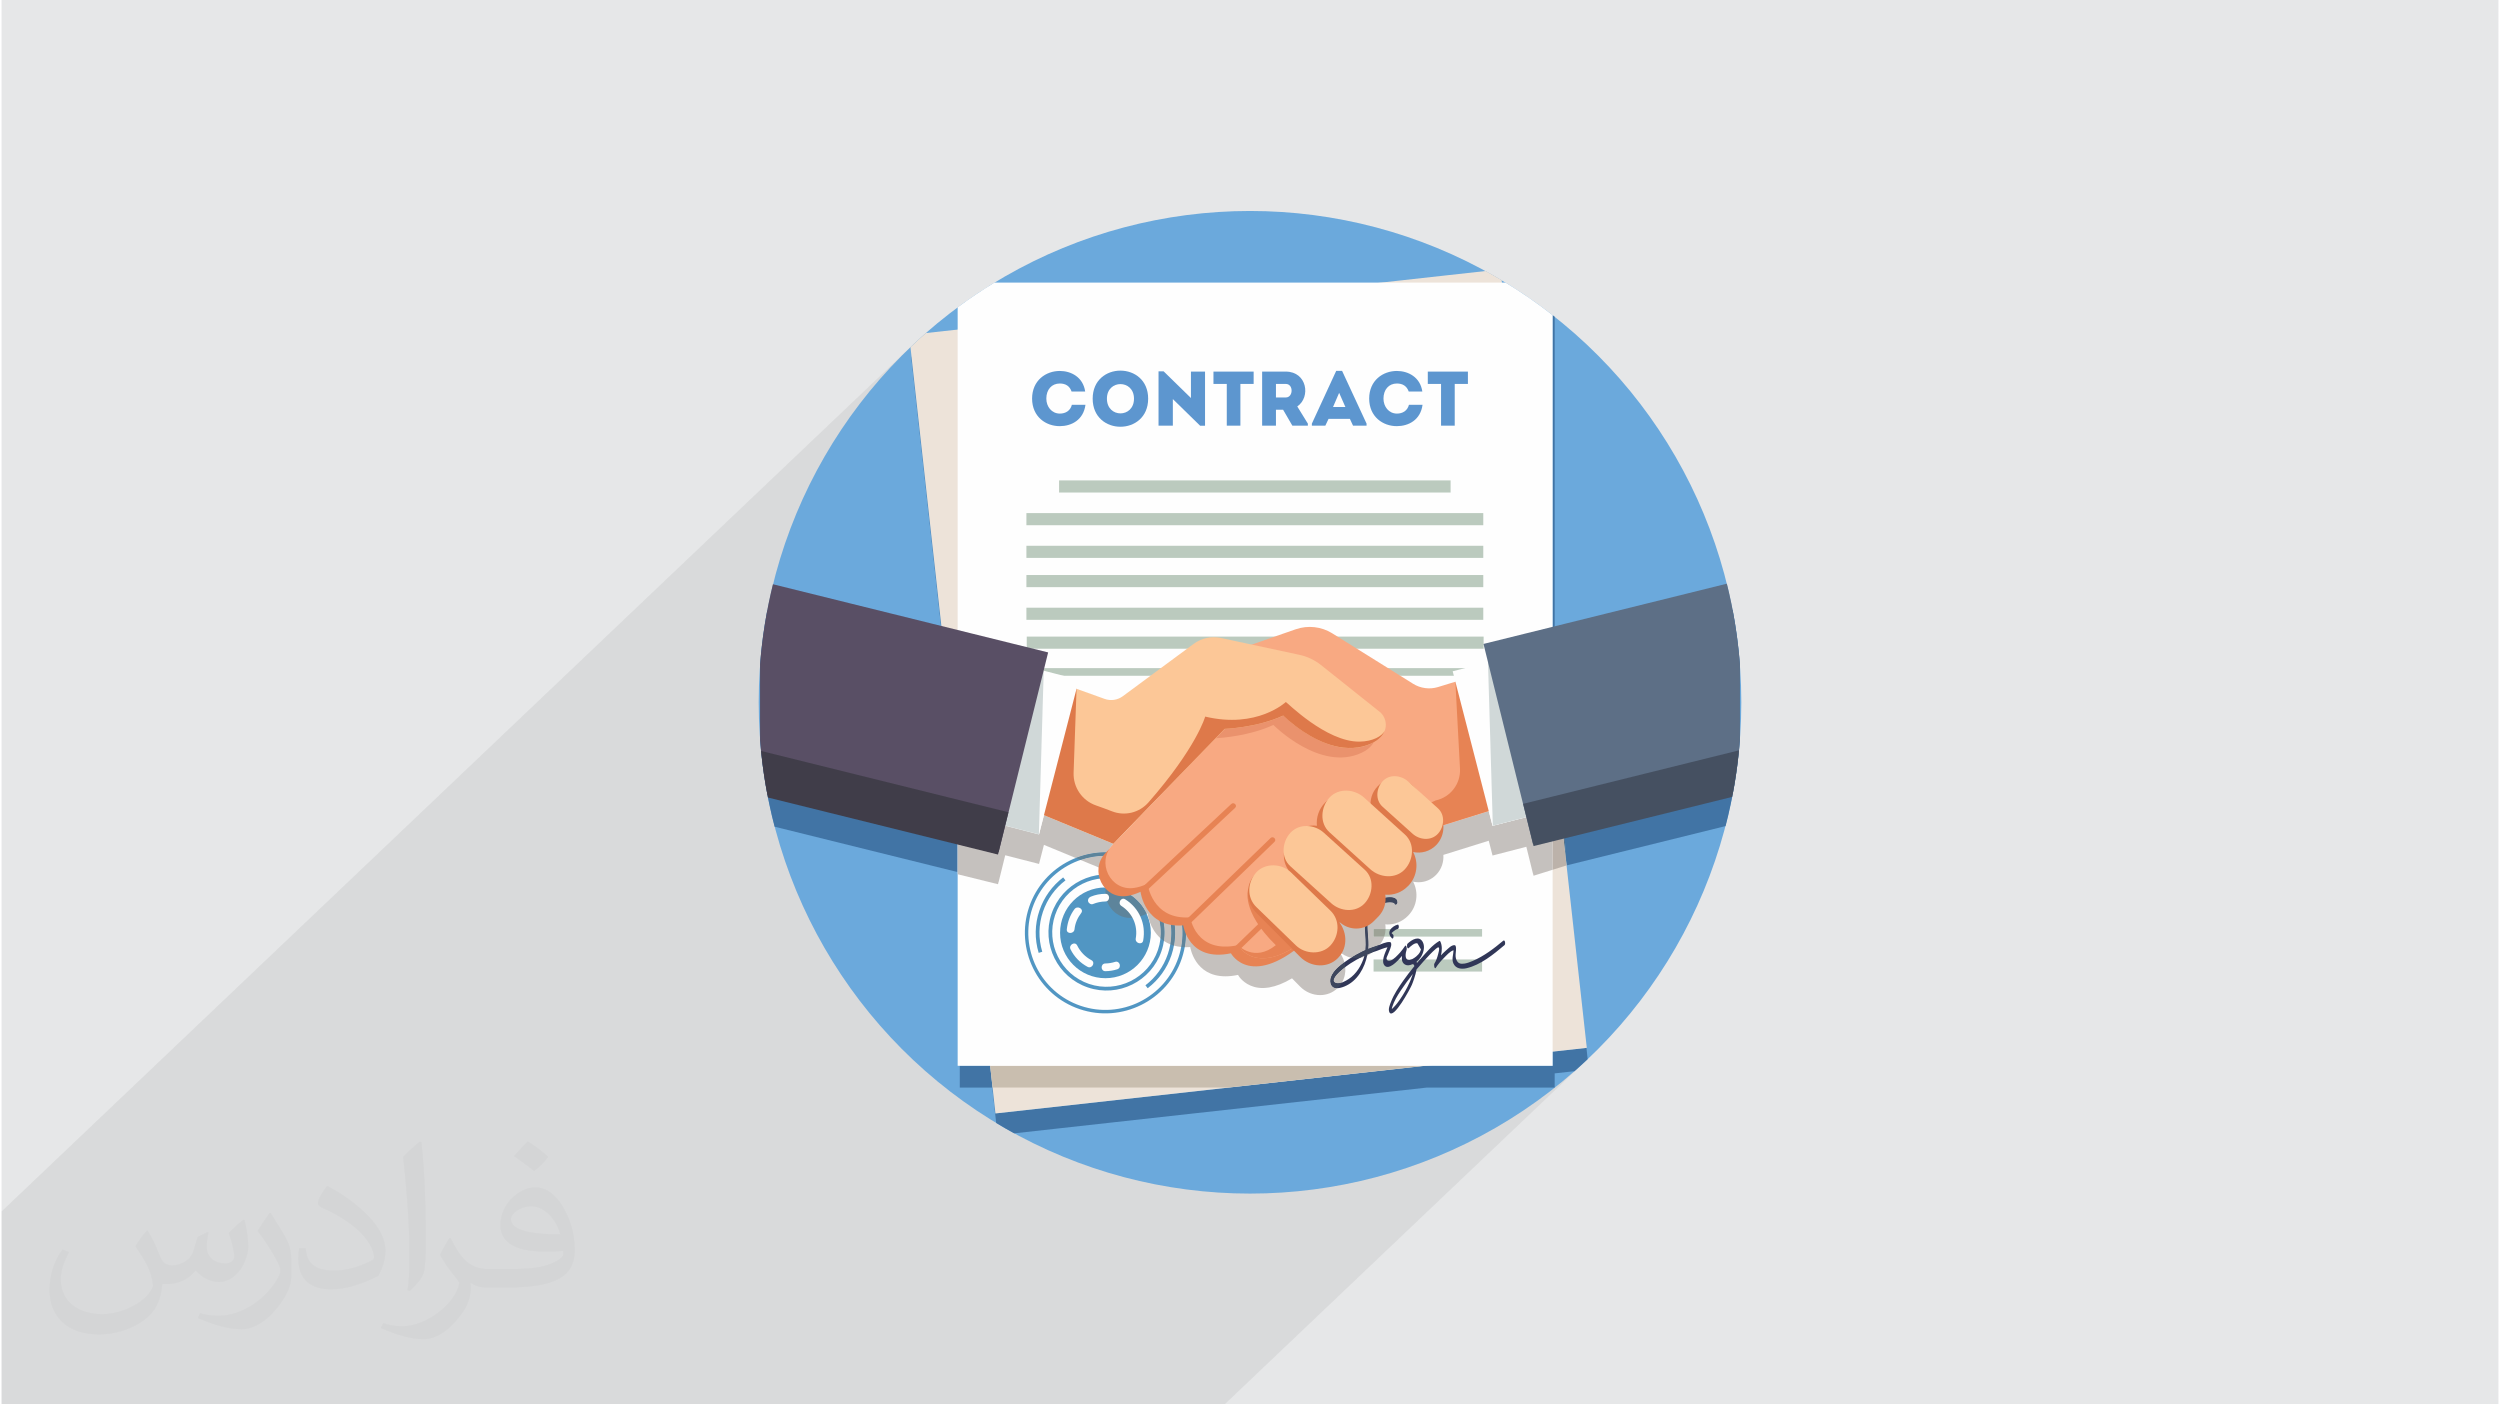 <?xml version="1.0" encoding="UTF-8"?>
<!DOCTYPE svg PUBLIC "-//W3C//DTD SVG 1.0//EN" "http://www.w3.org/TR/2001/REC-SVG-20010904/DTD/svg10.dtd">
<!-- Creator: CorelDRAW 2017 -->
<svg xmlns="http://www.w3.org/2000/svg" xml:space="preserve" width="356px" height="200px" version="1.0" shape-rendering="geometricPrecision" text-rendering="geometricPrecision" image-rendering="optimizeQuality" fill-rule="evenodd" clip-rule="evenodd"
viewBox="0 0 35600 20025"
 xmlns:xlink="http://www.w3.org/1999/xlink">
 <g id="Layer_x0020_1">
  <g id="_2932075393664">
   <polygon fill="#E6E7E8" points="0,0 35600,0 35600,20025 0,20025 "/>
   <path fill="#373435" fill-opacity="0.031" d="M2082 17547c68,104 112,203 155,312 32,64 49,183 199,183 44,0 107,-14 163,-45 63,-33 111,-83 136,-159l60 -202 146 -72 10 10c-20,77 -25,149 -25,206 0,170 146,234 262,234 68,0 129,-34 129,-95 0,-81 -34,-217 -78,-339 68,-68 136,-136 214,-191l12 6c34,144 53,287 53,381 0,93 -41,196 -75,264 -70,132 -194,238 -344,238 -114,0 -241,-58 -328,-163l-5 0c-82,101 -209,193 -412,193l-63 0c-10,134 -39,229 -83,314 -121,237 -480,404 -818,404 -470,0 -706,-272 -706,-633 0,-223 73,-431 185,-578l92 38c-70,134 -117,262 -117,385 0,338 275,499 592,499 294,0 658,-187 724,-404 -25,-237 -114,-348 -250,-565 41,-72 94,-144 160,-221l12 0zm5421 -1274c99,62 196,136 291,221 -53,74 -119,142 -201,202 -95,-77 -190,-143 -287,-213 66,-74 131,-146 197,-210zm51 926c-160,0 -291,105 -291,183 0,168 320,219 703,217 -48,-196 -216,-400 -412,-400zm-359 895c208,0 390,-6 529,-41 155,-39 286,-118 286,-171 0,-15 0,-31 -5,-46 -87,8 -187,8 -274,8 -282,0 -498,-64 -583,-222 -21,-44 -36,-93 -36,-149 0,-152 66,-303 182,-406 97,-85 204,-138 313,-138 197,0 354,158 464,408 60,136 101,293 101,491 0,132 -36,243 -118,326 -153,148 -435,204 -867,204l-196 0 0 0 -51 0c-107,0 -184,-19 -245,-66l-10 0c3,25 5,50 5,72 0,97 -32,221 -97,320 -192,287 -400,410 -580,410 -182,0 -405,-70 -606,-161l36 -70c65,27 155,46 279,46 325,0 752,-314 805,-619 -12,-25 -34,-58 -65,-93 -95,-113 -155,-208 -211,-307 48,-95 92,-171 133,-239l17 -2c139,282 265,445 546,445l44 0 0 0 204 0zm-1408 299c24,-130 26,-276 26,-413l0 -202c0,-377 -48,-926 -87,-1282 68,-75 163,-161 238,-219l22 6c51,450 63,972 63,1452 0,126 -5,250 -17,340 -7,114 -73,201 -214,332l-31 -14zm-1449 -596c7,177 94,318 398,318 189,0 349,-50 526,-135 32,-14 49,-33 49,-49 0,-111 -85,-258 -228,-392 -139,-126 -323,-237 -495,-311 -59,-25 -78,-52 -78,-77 0,-51 68,-158 124,-235l19 -2c197,103 417,256 580,427 148,157 240,316 240,489 0,128 -39,250 -102,361 -216,109 -446,192 -674,192 -277,0 -466,-130 -466,-436 0,-33 0,-84 12,-150l95 0zm-501 -503l172 278c63,103 122,215 122,392l0 227c0,183 -117,379 -306,573 -148,132 -279,188 -400,188 -180,0 -386,-56 -624,-159l27 -70c75,21 162,37 269,37 342,-2 692,-252 852,-557 19,-35 26,-68 26,-90 0,-36 -19,-75 -34,-110 -87,-165 -184,-315 -291,-453 56,-89 112,-174 173,-258l14 2z"/>
   <polygon fill="#373435" fill-opacity="0.078" points="24188,11020 23579,11598 24682,11325 24633,11372 24675,11362 24117,11893 24581,11778 22473,13782 22602,14940 22228,15295 22424,15273 22501,15206 22521,15188 22545,15166 22568,15145 17436,20025 17434,20025 17429,20025 17393,20025 17254,20025 17180,20025 17037,20025 16824,20025 15908,20025 15566,20025 15565,20025 15534,20025 15200,20025 14718,20025 14715,20025 14709,20025 14541,20025 14527,20025 14457,20025 14325,20025 14249,20025 14232,20025 14184,20025 14098,20025 14094,20025 14076,20025 13980,20025 13971,20025 13901,20025 13894,20025 13876,20025 13870,20025 13868,20025 13867,20025 13831,20025 13816,20025 13789,20025 13788,20025 13787,20025 13743,20025 13667,20025 13651,20025 13630,20025 13616,20025 13576,20025 13562,20025 13549,20025 13537,20025 13536,20025 13530,20025 13529,20025 13471,20025 13454,20025 13452,20025 13435,20025 13428,20025 13419,20025 13418,20025 13401,20025 13332,20025 13312,20025 13311,20025 13286,20025 13285,20025 13251,20025 13241,20025 13220,20025 13220,20025 13212,20025 13208,20025 13206,20025 13169,20025 13144,20025 13137,20025 13136,20025 13060,20025 13025,20025 12980,20025 12936,20025 12923,20025 12863,20025 12849,20025 12837,20025 12827,20025 12806,20025 12800,20025 12794,20025 12784,20025 12780,20025 12765,20025 12765,20025 12764,20025 12756,20025 12752,20025 12751,20025 12751,20025 12751,20025 12750,20025 12750,20025 12742,20025 12736,20025 12735,20025 12726,20025 12725,20025 12725,20025 12716,20025 12712,20025 12710,20025 12702,20025 12700,20025 12690,20025 12688,20025 12677,20025 12671,20025 12654,20025 12640,20025 12633,20025 12624,20025 12608,20025 12605,20025 12601,20025 12599,20025 12587,20025 12586,20025 12585,20025 12582,20025 12562,20025 12547,20025 12543,20025 12530,20025 12516,20025 12513,20025 12503,20025 12433,20025 12415,20025 12390,20025 12385,20025 12380,20025 12378,20025 12360,20025 12342,20025 12324,20025 12319,20025 12317,20025 12306,20025 12288,20025 12281,20025 12266,20025 12204,20025 12152,20025 12139,20025 12107,20025 12091,20025 12085,20025 12067,20025 12064,20025 12039,20025 12022,20025 11984,20025 11923,20025 11920,20025 11867,20025 11856,20025 11847,20025 11846,20025 11846,20025 11843,20025 11818,20025 11800,20025 11800,20025 11752,20025 11633,20025 11633,20025 11632,20025 11632,20025 11560,20025 11545,20025 11490,20025 11484,20025 11443,20025 11291,20025 11282,20025 11260,20025 11123,20025 10834,20025 10816,20025 10757,20025 10742,20025 10736,20025 10728,20025 10704,20025 10694,20025 10584,20025 10580,20025 10571,20025 10529,20025 10487,20025 10427,20025 10409,20025 10406,20025 10371,20025 10357,20025 10354,20025 10351,20025 10347,20025 10334,20025 10307,20025 10262,20025 10205,20025 10142,20025 10108,20025 10090,20025 10078,20025 10064,20025 10048,20025 10031,20025 10023,20025 10013,20025 9960,20025 9960,20025 9943,20025 9927,20025 9926,20025 9912,20025 9892,20025 9886,20025 9881,20025 9874,20025 9847,20025 9847,20025 9835,20025 9834,20025 9805,20025 9797,20025 9766,20025 9740,20025 9736,20025 9726,20025 9723,20025 9709,20025 9697,20025 9657,20025 9655,20025 9653,20025 9645,20025 9633,20025 9623,20025 9623,20025 9622,20025 9620,20025 9620,20025 9606,20025 9602,20025 9587,20025 9564,20025 9534,20025 9510,20025 9410,20025 9391,20025 9382,20025 9377,20025 9377,20025 9373,20025 9372,20025 9335,20025 9322,20025 9319,20025 9314,20025 9284,20025 9271,20025 9264,20025 9241,20025 9200,20025 9185,20025 9104,20025 9027,20025 9018,20025 9017,20025 8977,20025 8976,20025 8970,20025 8922,20025 8910,20025 8847,20025 8797,20025 8781,20025 8750,20025 8642,20025 8623,20025 8584,20025 8510,20025 8493,20025 8482,20025 8477,20025 8435,20025 8417,20025 8392,20025 8360,20025 8342,20025 8218,20025 8196,20025 8193,20025 8118,20025 8064,20025 8057,20025 8051,20025 7993,20025 7987,20025 7949,20025 7945,20025 7944,20025 7926,20025 7909,20025 7909,20025 7905,20025 7891,20025 7872,20025 7852,20025 7756,20025 7728,20025 7724,20025 7683,20025 7558,20025 7524,20025 7512,20025 7490,20025 7480,20025 7460,20025 7450,20025 7445,20025 7444,20025 7443,20025 7411,20025 7410,20025 7381,20025 7381,20025 7326,20025 7325,20025 7323,20025 7311,20025 7311,20025 7309,20025 7304,20025 7283,20025 7271,20025 7263,20025 7255,20025 7234,20025 7226,20025 7218,20025 7122,20025 7072,20025 7001,20025 6897,20025 6848,20025 6830,20025 6688,20025 6472,20025 6407,20025 6382,20025 6381,20025 6244,20025 6243,20025 6240,20025 6076,20025 6043,20025 6027,20025 6021,20025 6012,20025 5961,20025 5936,20025 5893,20025 5783,20025 5683,20025 5650,20025 5606,20025 5593,20025 5421,20025 5418,20025 5390,20025 5367,20025 5273,20025 5149,20025 5117,20025 5079,20025 5069,20025 5038,20025 4872,20025 4848,20025 4786,20025 4772,20025 4769,20025 4756,20025 4623,20025 4621,20025 4532,20025 4511,20025 4494,20025 4398,20025 4340,20025 4284,20025 4258,20025 4245,20025 4232,20025 4205,20025 4199,20025 4164,20025 4142,20025 4066,20025 4029,20025 3949,20025 3919,20025 3903,20025 3859,20025 3617,20025 3577,20025 3532,20025 3511,20025 3494,20025 3255,20025 3242,20025 3212,20025 3195,20025 3071,20025 3052,20025 2987,20025 2869,20025 2824,20025 2757,20025 2551,20025 2524,20025 2515,20025 2486,20025 2484,20025 2365,20025 2362,20025 2298,20025 2297,20025 2267,20025 2040,20025 2024,20025 1868,20025 1828,20025 1827,20025 1793,20025 1782,20025 1673,20025 1626,20025 1501,20025 1471,20025 1460,20025 1339,20025 1315,20025 1268,20025 1171,20025 1117,20025 1108,20025 1099,20025 1078,20025 1031,20025 1006,20025 856,20025 680,20025 583,20025 576,20025 466,20025 310,20025 285,20025 272,20025 263,20025 232,20025 0,20025 0,19896 0,19849 0,19790 0,19756 0,19744 0,19637 0,19479 0,19085 0,18790 0,17663 0,17662 0,17662 0,17661 0,17491 0,17423 0,17419 0,17346 0,17281 0,17276 0,17273 12959,4949 12986,4924 13013,4898 13040,4873 13067,4848 13095,4823 13122,4798 13150,4773 13178,4749 13255,4740 13632,4382 13696,4335 13760,4289 13825,4244 13890,4199 13956,4156 14022,4113 14089,4070 14156,4029 19671,4029 21159,3864 21188,3880 21216,3896 21245,3912 21274,3928 21303,3945 21331,3962 21360,3978 21388,3995 21392,4029 21444,4029 21531,4083 21617,4138 21702,4194 21787,4252 21870,4311 21953,4370 22034,4432 22115,4494 22115,9203 22144,9196 24420,8609 24405,8763 24185,11013 "/>
   <g>
    <circle fill="#6BA9DC" cx="17800" cy="10013" r="7005"/>
    <g>
     <path fill="#4174A5" fill-rule="nonzero" d="M14181 16011l-56 -504 -463 0 0 -311 433 0 34 310 1 0 41 369 6117 -679 1827 0 0 -203 482 -53 17 161c-61,58 -124,116 -188,172l-282 31 0 203 -1827 0 -5880 652c-87,-48 -172,-97 -256,-148zm7934 -11517l29 23 0 4679 -29 7 0 -4709zm-8685 4700l-6 -2 -455 -4106 5 -1 456 4109z"/>
     <path fill="#4174A5" fill-rule="nonzero" d="M13632 12434l-2610 -647c-104,-398 -174,-810 -207,-1233l0 -1083c20,-260 55,-516 102,-768l677 168 -404 1566 -12 3 9 9 -125 484 798 206 4 4 1768 456 0 835zm11049 -3740c48,254 83,513 104,776l0 1085c-33,419 -102,827 -204,1223l-2268 561 -54 -822 1929 -497 -3 -7 220 -2250 276 -69z"/>
     <path fill="#EDE3D9" fill-rule="nonzero" d="M22602 14940l-8431 935 -1212 -10926c72,-68 145,-135 219,-200l7981 -885c77,42 153,86 229,131l1214 10945z"/>
     <polygon fill="#8B999F" fill-rule="nonzero" points="14130,15506 14129,15506 14095,15196 14095,15196 "/>
     <polygon fill="#95AFBE" fill-rule="nonzero" points="13632,4699 13632,4697 13632,4697 13632,4699 "/>
     <path fill="#C9BEAF" fill-rule="nonzero" d="M17488 15506l-3358 0 -35 -310 6183 0 -2790 310zm-3856 -6260l0 0 0 -4547 0 0 0 4547z"/>
     <path fill="#FEFEFE" fill-rule="nonzero" d="M13632 15196l8483 0 0 -10702c-214,-168 -438,-323 -671,-465l-7288 0c-180,110 -355,227 -524,353l0 10814z"/>
     <line fill="none" fill-rule="nonzero" stroke="#BBCABE" stroke-width="173" stroke-miterlimit="10" x1="15078" y1="6936" x2="20660" y2= "6936" />
     <line fill="none" fill-rule="nonzero" stroke="#BBCABE" stroke-width="173" stroke-miterlimit="10" x1="14612" y1="7868" x2="21126" y2= "7868" />
     <line fill="none" fill-rule="nonzero" stroke="#BBCABE" stroke-width="173" stroke-miterlimit="10" x1="14612" y1="7402" x2="21126" y2= "7402" />
     <line fill="none" fill-rule="nonzero" stroke="#BBCABE" stroke-width="173" stroke-miterlimit="10" x1="14612" y1="8751" x2="21126" y2= "8751" />
     <line fill="none" fill-rule="nonzero" stroke="#BBCABE" stroke-width="173" stroke-miterlimit="10" x1="14612" y1="8285" x2="21126" y2= "8285" />
     <line fill="none" fill-rule="nonzero" stroke="#BBCABE" stroke-width="173" stroke-miterlimit="10" x1="19562" y1="13766" x2="21109" y2= "13766" />
     <polygon fill="#BBCABE" fill-rule="nonzero" points="19562,13354 21109,13354 21109,13246 19562,13246 "/>
     <path fill="#5196C3" fill-rule="nonzero" d="M14697 12948c-194,574 115,1199 689,1393 574,195 1200,-115 1394,-689 194,-574 -115,-1199 -689,-1393 -574,-194 -1199,115 -1394,689zm2130 720c-203,600 -857,923 -1456,720 -600,-203 -923,-856 -720,-1456 203,-600 856,-923 1456,-720 600,203 923,856 720,1456z"/>
     <path fill="#5196C3" fill-rule="nonzero" d="M16680 13619c-64,188 -181,351 -339,471l-32 -42c149,-114 260,-268 320,-447 63,-186 67,-383 10,-571l51 -15c60,198 56,407 -10,604z"/>
     <path fill="#5196C3" fill-rule="nonzero" d="M14838 13570l-51 16c-60,-199 -56,-408 11,-604 64,-189 181,-352 338,-472l33 42c-149,114 -260,268 -321,447 -63,186 -66,383 -10,571z"/>
     <path fill="#5196C3" fill-rule="nonzero" d="M15021 13047c-137,404 80,845 485,982 404,136 845,-81 982,-486 136,-404 -81,-845 -486,-981 -404,-137 -845,80 -981,485zm1517 513c-146,433 -617,666 -1049,519 -433,-146 -665,-617 -519,-1049 146,-433 617,-665 1049,-519 433,146 666,617 519,1049z"/>
     <line fill="none" fill-rule="nonzero" stroke="#BBCABE" stroke-width="173" stroke-miterlimit="10" x1="14617" y1="9163" x2="21131" y2= "9163" />
     <polygon fill="#BBCABE" fill-rule="nonzero" points="14617,10100 21131,10100 21131,9992 14617,9992 "/>
     <polygon fill="#BBCABE" fill-rule="nonzero" points="14617,9635 21131,9635 21131,9526 14617,9526 "/>
     <path fill="#5D96CF" fill-rule="nonzero" d="M15088 5289c160,0 332,87 362,293 -67,0 -126,0 -194,0 -27,-78 -85,-114 -168,-114 -116,0 -192,87 -192,215 0,114 75,213 192,214 84,0 151,-42 172,-125 66,0 126,0 194,0 -29,218 -202,304 -366,304 -196,1 -394,-131 -395,-393 1,-262 199,-394 395,-394z"/>
     <path fill="#5D96CF" fill-rule="nonzero" d="M16146 5684c0,-277 -386,-277 -386,0 0,280 386,280 386,0zm-589 0c0,-533 791,-533 791,0 0,534 -791,534 -791,0z"/>
     <path fill="#5D96CF" fill-rule="nonzero" d="M16700 5690l0 379c-68,0 -137,0 -204,0l0 -775 72 0 390 381 0 -377c67,0 134,0 201,0l0 772 -70 0 -389 -380z"/>
     <path fill="#5D96CF" fill-rule="nonzero" d="M17279 5474c0,-60 0,-118 0,-176l573 0c0,58 0,116 0,176l-189 0 0 595c-65,0 -130,0 -194,0l0 -595 -190 0z"/>
     <path fill="#5D96CF" fill-rule="nonzero" d="M18311 5474c-46,-1 -95,0 -141,0 0,63 0,131 0,193l141 0c107,0 112,-192 0,-193zm314 566l0 29 -221 0 -132 -227 -102 0 0 227c-66,0 -133,0 -197,0 0,-257 0,-514 0,-771 111,0 226,0 338,0 303,1 358,365 163,497l151 245z"/>
     <path fill="#5D96CF" fill-rule="nonzero" d="M19071 5601l-87 202 176 0 -89 -202zm153 371l-304 0 -46 97 -192 0 0 -29 347 -752 84 0 349 752 0 29 -193 0 -45 -97z"/>
     <path fill="#5D96CF" fill-rule="nonzero" d="M19894 5289c160,0 333,87 363,293 -68,0 -127,0 -194,0 -28,-78 -86,-114 -169,-114 -115,0 -191,87 -191,215 0,114 75,213 191,214 84,0 151,-42 172,-125 66,0 127,0 194,0 -29,218 -202,304 -366,304 -196,1 -394,-131 -395,-393 1,-262 199,-394 395,-394z"/>
     <path fill="#5D96CF" fill-rule="nonzero" d="M20335 5474c0,-60 0,-118 0,-176l572 0c0,58 0,116 0,176l-188 0 0 595c-65,0 -130,0 -195,0l0 -595 -189 0z"/>
     <path fill="#5196C3" fill-rule="nonzero" d="M16386 13300c0,358 -290,647 -647,647 -358,0 -647,-289 -647,-647 0,-357 289,-647 647,-647 357,0 647,290 647,647z"/>
     <path fill="#303657" fill-rule="nonzero" d="M20076 14005c-37,84 -83,165 -135,241 -27,39 -56,79 -90,113 -29,29 -35,39 -23,-2 26,-84 74,-163 123,-236 54,-81 111,-159 171,-235 -17,53 -39,104 -46,119zm-647 -369c-38,127 -111,250 -224,324 -42,27 -111,66 -163,59 -114,-15 -2,-132 30,-161 97,-89 217,-162 335,-221 8,-4 16,-7 24,-11 -1,3 -1,7 -2,10zm1981 -223c-133,112 -274,219 -435,288 -37,16 -75,30 -114,37 -57,9 -94,2 -118,-53 -26,-60 1,-119 -7,-183 -2,-9 -6,-25 -18,-26 -47,-3 -90,47 -124,76 -25,22 -49,45 -71,69 16,-68 18,-139 -8,-195 -3,-6 -10,-14 -17,-9 -102,60 -185,163 -262,250 -19,21 -37,42 -56,64 -1,-8 -2,-15 -4,-21 24,-19 44,-41 56,-59 40,-58 67,-151 32,-218 -51,-100 -159,-35 -218,22 -16,16 -6,85 18,62 22,-22 87,-82 124,-66 17,29 33,58 50,87 -5,12 -10,24 -15,37 -14,25 -33,45 -54,63 -15,12 -36,27 -58,38 -7,1 -14,3 -22,6 -1,1 -3,2 -4,3 -7,2 -13,3 -19,2 -67,-3 -48,-101 -32,-150 4,-11 -5,-76 -24,-49 -23,32 -43,64 -70,93 -33,35 -92,104 -141,115 -21,5 -47,5 -53,-29 -2,-10 13,-40 17,-49 17,-45 38,-85 49,-132 3,-14 6,-52 -16,-54 -56,-7 -130,34 -183,51 -43,14 -86,29 -128,46 1,-18 3,-35 3,-53 2,-144 -39,-309 9,-449 26,-76 86,-114 158,-137 38,-13 154,-43 203,-13 3,12 9,21 17,20 2,-1 5,-1 7,-1 26,-5 20,-52 9,-67 -40,-58 -162,-31 -215,-17 -78,20 -153,57 -191,132 -93,184 -17,402 -39,601 -16,8 -32,15 -49,23 -122,61 -243,136 -344,228 -58,54 -127,140 -102,227 27,92 125,70 193,43 185,-74 294,-266 330,-459 43,-19 87,-35 133,-49 39,-13 103,-43 153,-52 -36,82 -95,203 -40,262 59,63 173,-50 247,-139 -7,47 -1,93 36,119 33,23 75,18 114,-1 16,0 24,11 26,29 -55,66 -107,135 -157,205 -66,95 -132,190 -174,299 -16,40 -47,110 -24,154 59,107 299,-342 320,-393 12,-28 51,-131 67,-220 33,-39 66,-78 100,-115 56,-62 114,-126 177,-180 67,-58 42,35 30,79 -11,43 -28,95 -53,133 -11,18 2,87 19,62 34,-53 74,-100 119,-144 29,-29 86,-96 135,-107 -2,63 -30,127 -2,188 34,75 114,84 186,68 205,-48 386,-198 543,-330 17,-15 7,-84 -19,-62z"/>
     <path fill="#303657" fill-rule="nonzero" d="M19797 13261c-23,43 -6,86 27,117 21,19 30,-40 16,-53 -5,-5 -18,-15 -22,-22 2,1 6,-5 7,-6 7,-3 12,-12 18,-16 19,-15 41,-31 64,-36 22,-6 18,-66 0,-62 -40,9 -90,42 -110,78z"/>
     <polygon fill="#6094BE" fill-rule="nonzero" points="22313,12339 22313,12339 22313,12339 "/>
     <polygon fill="#53718A" fill-rule="nonzero" points="22313,12339 22223,11526 22259,11517 22313,12339 "/>
     <polygon fill="#BCB2AA" fill-rule="nonzero" points="22115,12401 22115,11554 22223,11526 22313,12339 22313,12339 "/>
     <path fill="#C5C1BE" fill-rule="nonzero" d="M18801 14188c-102,0 -207,-41 -288,-123l-114 -116c-122,73 -227,112 -318,128 -2,1 -5,1 -7,2 -29,4 -57,7 -83,8l-1 0c-3,0 -6,0 -9,0 -184,0 -288,-101 -330,-154 -2,-2 -3,-4 -4,-6 -12,-16 -18,-27 -18,-27l0 0c-66,14 -126,20 -180,20 -441,0 -501,-417 -501,-417 -20,1 -40,2 -60,2 -6,0 -13,0 -19,0 26,-143 24,-287 -3,-424 7,0 15,0 22,0 20,0 40,0 60,-2 0,0 60,418 501,418 54,0 114,-7 180,-21l0 0c0,0 101,187 352,187l0 0c176,0 427,-92 769,-406 0,-1 1,-1 1,-1 0,-1 1,-1 1,-2 1,0 1,0 2,-1l0 0c404,-373 1728,-1446 1765,-1475 0,0 0,-1 0,-1l0 0 685 -213 54 210 4 -1 0 1 853 -220 0 847 -272 85 -8 -32 -1 0 -94 -381 -482 125 -54 -211 -647 202c7,101 -26,205 -102,283 -70,72 -161,107 -253,107 -25,0 -51,-3 -76,-8 81,155 58,351 -69,482l-6 6c-79,81 -183,122 -287,122 -12,0 -23,-1 -35,-2 3,22 5,44 4,67l-171 0 0 108 152 0c-14,42 -35,81 -65,116 -12,5 -25,10 -36,13 -43,14 -86,29 -128,46 1,-18 3,-35 3,-53 2,-144 -39,-309 9,-449 26,-76 86,-114 158,-137 26,-9 89,-26 141,-26 24,0 47,4 62,13 3,11 8,20 15,20 1,0 1,0 2,0 2,-1 5,-1 7,-1 26,-5 20,-52 9,-67 -19,-27 -55,-36 -94,-36 -45,0 -93,11 -121,19 -78,20 -153,57 -191,132 -93,184 -17,402 -39,601 -16,8 -32,15 -49,23 -52,26 -104,55 -155,87 -65,-14 -127,-47 -178,-98l-29 -29c56,56 92,123 111,192 -32,24 -63,49 -93,76 -58,54 -127,140 -102,227 15,50 51,66 91,66 2,0 4,0 6,0 -68,66 -156,99 -247,99zm254 -168c-5,0 -9,-1 -13,-1 -114,-15 -2,-132 30,-161 27,-25 56,-49 86,-71 7,77 -8,154 -46,221 -20,7 -39,12 -57,12zm311 -362c14,-7 27,-14 41,-21 8,-4 16,-7 24,-11 -1,3 -1,7 -2,10 -1,3 -2,5 -3,8 -19,7 -40,11 -60,14zm104 -32c2,-6 3,-13 4,-19 22,-9 44,-18 66,-26 -22,18 -45,33 -70,45zm-2650 -124c-38,-4 -72,-11 -104,-20 26,-142 22,-287 -14,-428 34,11 72,19 113,24 29,137 31,280 5,424zm-156 -38c-33,-13 -64,-30 -91,-48 25,-172 -5,-343 -79,-491 38,40 86,77 146,105l-1 0c43,142 51,290 25,434zm-140 -87c-160,-142 -185,-353 -185,-353 -4,2 -8,3 -12,5 -102,-220 -324,-374 -582,-376 8,-45 26,-90 53,-131 6,0 11,1 16,1 63,84 161,141 278,141 18,0 36,-1 55,-4 13,-2 26,-4 40,-7 236,159 368,439 337,724zm-137 -615c-39,-47 -84,-90 -134,-127 27,-10 56,-21 86,-35 0,0 9,73 48,162z"/>
     <path fill="#9DA296" fill-rule="nonzero" d="M19714 13354l-152 0 0 -108 171 0c-1,37 -7,73 -19,108z"/>
     <path fill="#5D849B" fill-rule="nonzero" d="M16869 13505c-17,-1 -34,-2 -49,-3 26,-144 24,-287 -5,-424 16,1 33,3 51,3 27,137 29,281 3,424z"/>
     <path fill="#5D849B" fill-rule="nonzero" d="M16716 13482c-18,-5 -35,-11 -52,-18 26,-144 18,-292 -25,-434l1 0c19,9 40,17 62,24 36,141 40,286 14,428z"/>
     <path fill="#5D849B" fill-rule="nonzero" d="M16573 13416c-17,-12 -34,-25 -49,-39 31,-285 -101,-565 -337,-724 21,-5 43,-11 66,-18 50,37 95,80 134,127 24,53 58,110 107,163 74,148 104,319 79,491zm-759 -893c-5,0 -10,-1 -16,-1 3,-4 5,-7 8,-11 3,4 6,8 8,12z"/>
     <path fill="#5D849B" fill-rule="nonzero" d="M16092 13088c-233,0 -387,-225 -347,-435 258,2 480,156 582,376 -66,30 -126,47 -180,55 -19,2 -37,4 -55,4z"/>
     <path fill="#3D465D" fill-rule="nonzero" d="M19042 14089c-40,0 -76,-16 -91,-66 -25,-87 44,-173 102,-227 30,-27 61,-52 93,-76 6,22 10,45 12,67 -30,22 -59,46 -86,71 -32,29 -144,146 -30,161 4,0 8,1 13,1 18,0 37,-5 57,-12 -15,25 -32,48 -53,70l-5 5c-2,2 -4,4 -6,6 -2,0 -4,0 -6,0zm273 -427c-24,0 -49,-2 -73,-7 51,-32 103,-61 155,-87 17,-8 33,-15 49,-23 22,-199 -54,-417 39,-601 38,-75 113,-112 191,-132 28,-8 76,-19 121,-19 39,0 75,9 94,36 11,15 17,62 -9,67 -2,0 -5,0 -7,1 -1,0 -1,0 -2,0 -7,0 -12,-9 -15,-20 -15,-9 -38,-13 -62,-13 -52,0 -115,17 -141,26 -72,23 -132,61 -158,137 -48,140 -7,305 -9,449 0,18 -2,35 -3,53 42,-17 85,-32 128,-46 11,-3 24,-8 36,-13 -6,7 -12,14 -18,20l-63 65c-9,9 -18,18 -28,26 -22,8 -44,17 -66,26 -1,6 -2,13 -4,19 -14,7 -29,13 -44,18 1,-3 2,-5 3,-8 1,-3 1,-7 2,-10 -8,4 -16,7 -24,11 -14,7 -27,14 -41,21 -17,3 -34,4 -51,4z"/>
     <polygon fill="#6094BE" fill-rule="nonzero" points="13632,12465 13632,12465 13632,12434 13632,12434 "/>
     <polygon fill="#53718A" fill-rule="nonzero" points="13632,12434 13632,12434 13632,11599 13632,11599 "/>
     <path fill="#C5C1BE" fill-rule="nonzero" d="M14207 12607l-575 -142 0 -866 1158 299 0 -3 2 0 70 -273 945 390 0 0 43 18 1 0 1 0 0 0 1 0 421 -435 -433 450c-31,33 -55,69 -72,107 -10,0 -20,0 -29,0 -147,0 -291,28 -424,81l-454 -187 -70 272 -482 -124 -94 381 -1 -1 -8 33zm1551 -192l-375 -154c114,-40 234,-60 357,-60 4,0 8,0 12,0 -20,71 -16,146 6,214z"/>
     <path fill="#5D849B" fill-rule="nonzero" d="M15383 12261l-67 -28c133,-53 277,-81 424,-81 9,0 19,0 29,0 -7,16 -13,32 -17,49 -4,0 -8,0 -12,0 -123,0 -243,20 -357,60z"/>
     <path fill="#E78354" fill-rule="nonzero" d="M17741 10080l-2000 2080c-237,247 -33,665 305,615 58,-8 122,-27 193,-60 0,0 62,520 609,479 0,0 75,526 680,398 0,0 294,543 1125,-223 410,-379 1766,-1476 1766,-1476l-2678 -1813z"/>
     <path fill="#F8A982" fill-rule="nonzero" d="M23475 8876l-2995 920c-119,36 -248,19 -353,-46l-1154 -720c-156,-97 -347,-118 -521,-58l-1289 449 678 544 -2000 2080c-237,247 -33,664 306,615 57,-8 121,-27 192,-60 0,0 62,520 609,479 0,0 75,526 681,397 0,0 294,544 1125,-223 409,-378 1765,-1476 1765,-1476l3481 -1087 -525 -1814z"/>
     <path fill="#EA926D" fill-rule="nonzero" d="M19389 10734c275,-128 228,-364 117,-450l-839 -668c-90,-71 -195,-121 -307,-145l-837 -180 -339 118 678 545 -550 572c81,-5 486,-34 821,-190 0,0 666,673 1256,398z"/>
     <path fill="#FCC797" fill-rule="nonzero" d="M19649 10149l-838 -668c-90,-71 -195,-121 -308,-145l-1118 -240c-135,-29 -277,2 -388,84l-1011 747c-75,55 -171,69 -258,38l-1522 -547 -149 1872 1795 740 1589 -1638c0,0 462,-16 835,-190 0,0 666,673 1256,398 275,-128 228,-365 117,-451z"/>
     <path fill="#DE794A" fill-rule="nonzero" d="M19360 10574c-473,5 -1035,-562 -1049,-565 0,0 -408,385 -1150,208 0,0 -120,437 -810,1225 -130,147 -338,197 -520,125 -69,-27 -146,-55 -228,-84 -196,-68 -325,-257 -318,-465l42 -1197c-259,-90 -561,174 -801,438 -249,276 -430,552 -421,426l-48 605 1750 722 0 0 43 18 1 0 1 0 289 -300 1298 -1338c0,0 462,-16 835,-190 -1,-1 113,115 289,231 248,163 618,326 968,167 104,-48 162,-112 188,-177 -37,70 -163,149 -359,151z"/>
     <path fill="#E78354" fill-rule="nonzero" d="M18168 13476c-504,-491 -394,-798 -394,-798l2671 -1265 4 -1c211,-46 357,-239 345,-454l-66 -1238 3254 910 18 60 -3481 1087c0,0 -1356,1098 -1765,1476 -831,767 -1125,223 -1125,223 0,0 231,249 539,0z"/>
     <path fill="#E78354" fill-rule="nonzero" d="M16320 12705c423,-395 845,-791 1268,-1187 37,-34 -18,-89 -55,-55 -423,396 -845,792 -1268,1187 -37,35 18,89 55,55z"/>
     <path fill="#E78354" fill-rule="nonzero" d="M16929 13184c407,-394 814,-787 1220,-1181 36,-35 -19,-89 -55,-55 -406,394 -813,788 -1220,1181 -36,35 19,90 55,55z"/>
     <path fill="#E78354" fill-rule="nonzero" d="M17610 13581c359,-347 719,-695 1079,-1043 36,-34 -19,-89 -55,-55 -360,348 -720,696 -1080,1044 -35,34 20,89 56,54z"/>
     <path fill="#DE794A" fill-rule="nonzero" d="M17871 12470l6 -5c142,-147 384,-139 540,18l-29 -29c-140,-141 -141,-370 -2,-512l62 -65c83,-85 197,-119 306,-103 -12,-117 27,-238 114,-328l6 -6c157,-161 413,-163 572,-3l75 76c-14,-107 19,-220 100,-303 138,-143 364,-144 504,-3l327 329c140,141 141,370 3,513 -89,91 -214,124 -329,99 81,154 58,350 -69,482l-6 5c-88,91 -206,131 -322,121 17,110 -15,226 -98,311l-63 64c-138,143 -364,144 -504,3l-338 -340 309 311c156,157 167,403 24,549l-5 6c-143,146 -385,138 -541,-19l-618 -621c-156,-157 -166,-403 -24,-550z"/>
     <polygon fill="#FEFEFE" fill-rule="nonzero" points="24184,11020 21258,11774 20690,9571 24420,8609 "/>
     <polygon fill="#FEFEFE" fill-rule="nonzero" points="11062,10933 14792,11895 15360,9692 11630,8730 "/>
     <path fill="#DE794A" fill-rule="nonzero" d="M19092 13091c-226,-227 -451,-453 -676,-680 -35,-35 -90,19 -55,55 225,227 450,453 676,680 35,35 90,-20 55,-55z"/>
     <polygon fill="#5A86A2" fill-rule="nonzero" points="13632,11599 11864,11143 11860,11139 13632,11596 "/>
     <polygon fill="#698492" fill-rule="nonzero" points="13632,11599 13632,11599 13632,11596 13632,11596 "/>
     <polygon fill="#ADB4B1" fill-rule="nonzero" points="14790,11898 13632,11599 13632,11596 14790,11895 "/>
     <polygon fill="#5A86A2" fill-rule="nonzero" points="11187,10449 11178,10440 11190,10437 "/>
     <polygon fill="#D0D8D8" fill-rule="nonzero" points="14790,11895 13632,11596 13632,11596 11860,11139 11187,10449 11190,10437 14859,9565 "/>
     <path fill="#594F65" fill-rule="nonzero" d="M10815 9471l0 1083c21,265 56,525 105,781l3296 816 706 -2849 -3924 -972c-91,370 -153,751 -183,1141z"/>
     <polygon fill="#5A86A2" fill-rule="nonzero" points="22259,11517 22259,11516 24184,11020 24185,11013 24188,11020 "/>
     <polygon fill="#698492" fill-rule="nonzero" points="22223,11526 22223,11525 22259,11516 22259,11517 "/>
     <polygon fill="#A9ACA5" fill-rule="nonzero" points="22115,11554 22115,11553 22223,11525 22223,11526 "/>
     <polygon fill="#ADB4B1" fill-rule="nonzero" points="21262,11774 21262,11773 22115,11553 22115,11554 "/>
     <polygon fill="#D0D8D8" fill-rule="nonzero" points="21262,11773 21193,9441 21193,9441 23736,10046 24185,11013 24184,11020 22259,11516 22223,11525 22115,11553 "/>
     <path fill="#403D49" fill-rule="nonzero" d="M10927 11371l3280 813 149 -603 -3527 -874c22,225 55,446 98,664z"/>
     <path fill="#5D6F86" fill-rule="nonzero" d="M24599 8322l-3470 859 705 2850 2848 -706c48,-252 82,-509 103,-770l0 -1085c-31,-392 -93,-776 -186,-1148z"/>
     <path fill="#455061" fill-rule="nonzero" d="M24772 10698l-3078 763 149 602 2832 -701c43,-218 75,-440 97,-664z"/>
     <path fill="#FCC797" fill-rule="nonzero" d="M17890 12932c188,182 376,364 564,547 131,127 365,140 494,0 126,-138 140,-358 0,-494 -188,-182 -376,-365 -564,-547 -131,-127 -365,-140 -494,0 -126,138 -140,358 0,494z"/>
     <path fill="#FCC797" fill-rule="nonzero" d="M18376 12351c194,176 388,351 582,527 131,119 350,139 478,0 118,-129 140,-351 0,-477 -194,-176 -388,-352 -582,-527 -131,-119 -350,-139 -478,0 -118,129 -140,351 0,477z"/>
     <path fill="#FCC797" fill-rule="nonzero" d="M18933 11866c194,176 388,351 582,527 135,123 362,144 494,0 123,-134 145,-363 0,-494 -194,-175 -388,-351 -582,-527 -135,-122 -362,-143 -494,0 -123,134 -145,363 0,494z"/>
     <path fill="#FCC797" fill-rule="nonzero" d="M19690 11502c142,129 285,257 428,385 99,90 265,106 362,0 89,-97 106,-266 0,-362 -143,-128 -286,-257 -428,-385 -100,-89 -265,-106 -362,0 -90,98 -107,266 0,362z"/>
     <path fill="#FEFEFE" fill-rule="nonzero" d="M15539 13690c-90,-48 -158,-119 -203,-210 -31,-63 -126,-8 -95,55 53,107 137,194 243,250 62,33 117,-62 55,-95z"/>
     <path fill="#FEFEFE" fill-rule="nonzero" d="M15877 13714c-46,15 -91,22 -139,23 -71,1 -71,110 0,110 57,-1 114,-9 169,-27 67,-21 38,-127 -30,-106z"/>
     <path fill="#FEFEFE" fill-rule="nonzero" d="M15967 12917c157,101 237,279 204,464 -12,69 94,98 106,29 42,-235 -53,-459 -255,-587 -60,-39 -115,56 -55,94z"/>
     <path fill="#FEFEFE" fill-rule="nonzero" d="M15560 12890c57,-23 115,-36 178,-37 70,-1 71,-110 0,-109 -72,0 -141,13 -207,40 -28,11 -47,37 -39,68 7,26 40,49 68,38z"/>
     <path fill="#FEFEFE" fill-rule="nonzero" d="M15298 13250c9,-87 43,-164 95,-232 43,-57 -52,-112 -95,-56 -64,85 -98,182 -110,288 -7,70 102,69 110,0z"/>
    </g>
   </g>
  </g>
 </g>
</svg>

